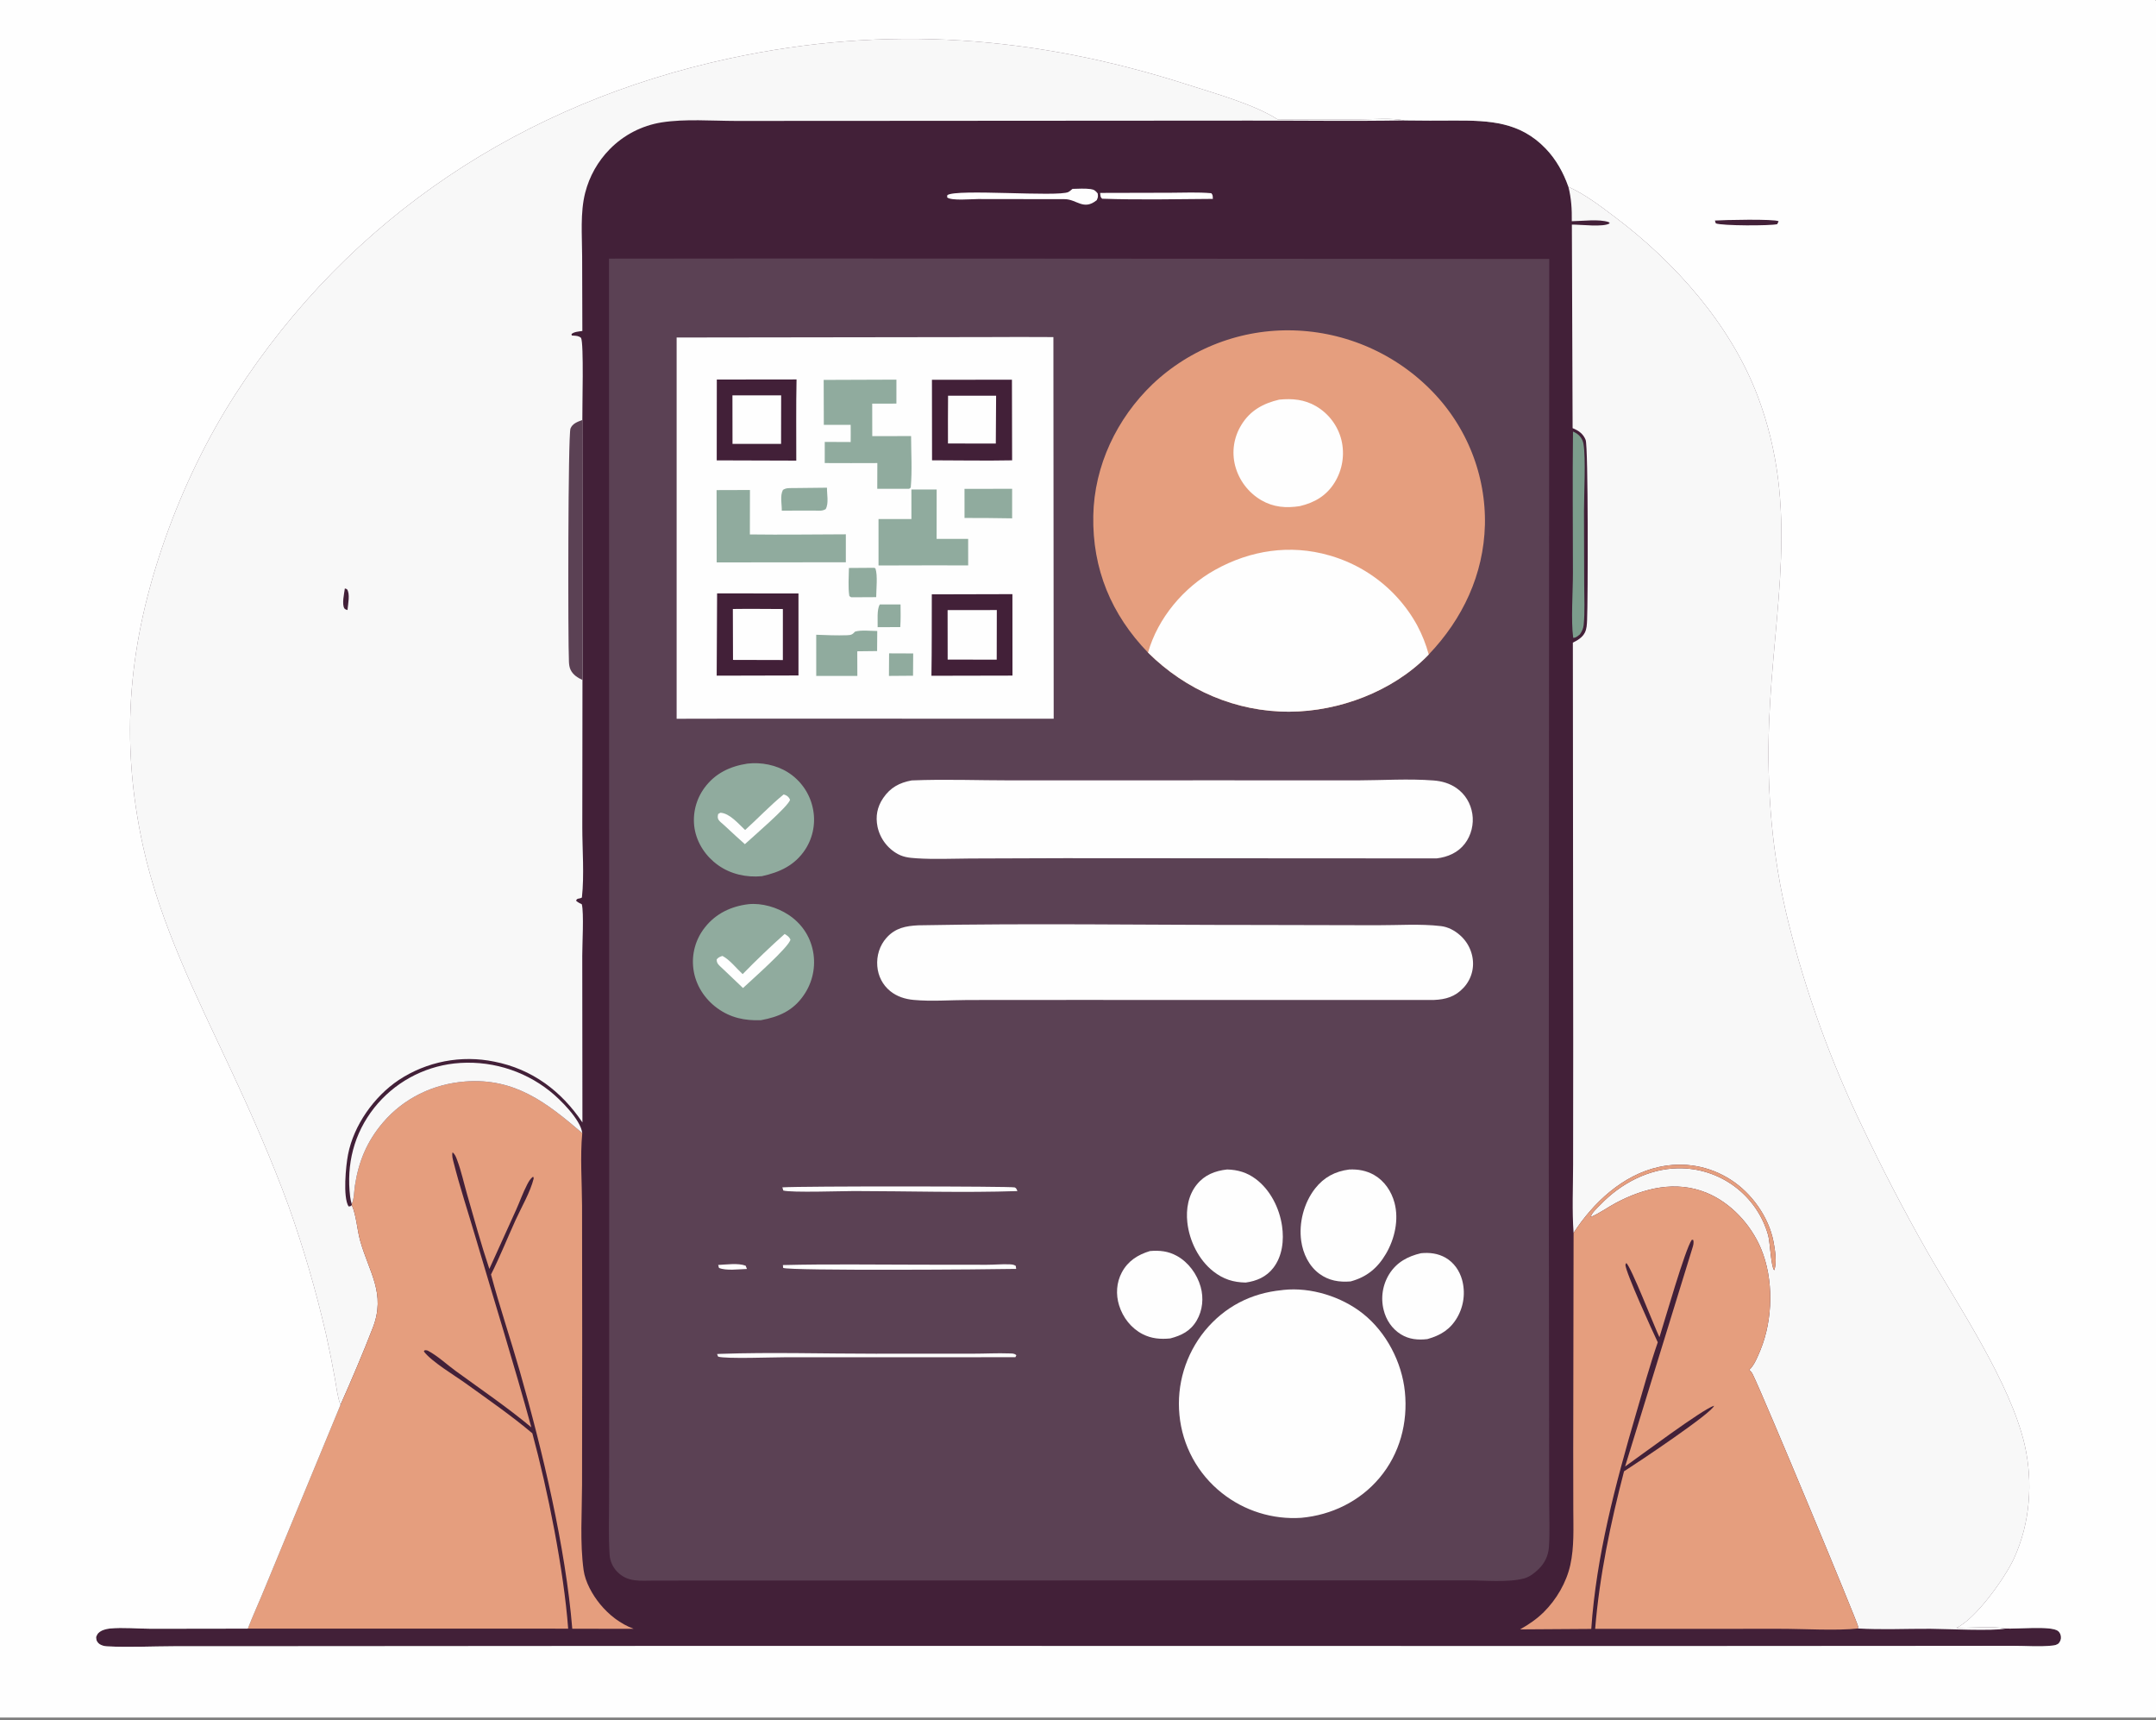 <?xml version="1.0" encoding="utf-8" ?>
<svg xmlns="http://www.w3.org/2000/svg" xmlns:xlink="http://www.w3.org/1999/xlink" width="252" height="201">
	<rect width="100%" height="100%" fill="#808080" stroke="none"/>
	<g>
		<path fill="#422038" transform="matrix(0.197 0 0 0.196 -1.52588e-05 0)" d="M202.003 837.62C200.172 832.836 199.651 827.103 198.721 822.061Q196.38 808.921 193.505 795.888Q189.051 776.372 183.473 757.148Q177.895 737.924 171.213 719.055C161.197 691.491 149.187 664.116 136.817 637.518C116.995 594.898 95.114 551.246 84.963 505.077C70.785 440.6 76.345 382.511 98.212 320.508C108.624 290.986 122.72 261.472 139.645 235.076C207.543 129.187 310.558 61.262 433.156 34.751C526.677 14.528 614.635 21.356 705.261 50.652C721.174 55.796 744.184 62.238 757.936 71.118Q782.317 71.282 806.699 71.15C815.212 71.132 825.194 70.093 833.476 71.795Q848.409 72.006 863.342 71.865C883.99 71.823 901.894 72.652 917.112 88.609C923.278 95.075 927.649 102.974 930.57 111.38C940.737 115.995 949.438 122.784 958.29 129.478C994.079 156.54 1026.97 193.836 1042.93 236.33C1068.01 303.11 1052.33 362.196 1049.66 430.376C1048.09 470.55 1051.38 510.066 1060.92 549.187Q1064.85 565.099 1069.6 580.786Q1074.34 596.474 1079.89 611.897Q1085.44 627.319 1091.77 642.435Q1098.1 657.551 1105.21 672.32Q1122.61 709.233 1142.66 744.777C1161.83 778.649 1192.58 823.851 1201.29 861.417Q1202.23 865.595 1202.85 869.832Q1203.47 874.07 1203.76 878.342Q1204.06 882.614 1204.02 886.896Q1203.99 891.179 1203.63 895.446Q1203.28 899.813 1202.55 904.134Q1201.83 908.455 1200.74 912.698Q1199.64 916.94 1198.19 921.074Q1196.74 925.208 1194.94 929.202C1189.66 940.68 1172.22 965.373 1160.73 970.613C1167.93 970.595 1183.39 969.348 1189.87 970.965C1196.23 971.321 1216.76 969.219 1220.99 972.344C1221.98 973.077 1222.63 974.394 1222.77 975.609C1222.99 977.383 1222.46 978.451 1221.44 979.843C1220.19 980.722 1219.3 980.947 1217.77 981.114C1210.21 981.941 1201.96 981.252 1194.32 981.258L1145.09 981.304L984.505 981.401L422.225 981.311L181.467 981.479L103.183 981.511C90.056 981.539 76.549 982.254 63.456 981.566C61.706 981.474 59.705 980.964 58.412 979.693C57.233 978.533 57.14 977.618 57.01 976.042C57.383 975.138 57.706 974.268 58.421 973.571C60.137 971.898 62.897 971.174 65.213 970.94C72.984 970.153 81.868 971.083 89.764 971.087L147.03 971.003C150.237 962.658 154.024 954.514 157.356 946.213L202.003 837.62Z"/>
		<path fill="#F8F8F8" transform="matrix(0.197 0 0 0.196 -1.52588e-05 0)" d="M202.003 837.62C200.172 832.836 199.651 827.103 198.721 822.061Q196.38 808.921 193.505 795.888Q189.051 776.372 183.473 757.148Q177.895 737.924 171.213 719.055C161.197 691.491 149.187 664.116 136.817 637.518C116.995 594.898 95.114 551.246 84.963 505.077C70.785 440.6 76.345 382.511 98.212 320.508C108.624 290.986 122.72 261.472 139.645 235.076C207.543 129.187 310.558 61.262 433.156 34.751C526.677 14.528 614.635 21.356 705.261 50.652C721.174 55.796 744.184 62.238 757.936 71.118Q782.317 71.282 806.699 71.15C815.212 71.132 825.194 70.093 833.476 71.795C802.616 72.319 771.698 71.846 740.831 71.911L514.438 72.061L436.72 72.1C422.378 72.084 406.561 70.766 392.449 72.989Q391.366 73.165 390.291 73.384Q389.215 73.603 388.15 73.864Q387.084 74.125 386.029 74.428Q384.975 74.732 383.933 75.077Q382.892 75.422 381.864 75.808Q380.837 76.195 379.826 76.622Q378.816 77.049 377.822 77.515Q376.829 77.982 375.855 78.488Q374.882 78.993 373.929 79.538Q372.976 80.082 372.045 80.663Q371.115 81.245 370.208 81.863Q369.301 82.481 368.42 83.135Q367.538 83.789 366.684 84.477Q365.829 85.165 365.002 85.887Q364.175 86.609 363.378 87.363Q362.581 88.117 361.814 88.902Q360.491 90.251 359.26 91.684Q358.03 93.117 356.896 94.628Q355.763 96.14 354.731 97.723Q353.7 99.305 352.775 100.953Q351.851 102.6 351.037 104.305Q350.223 106.01 349.523 107.765Q348.824 109.52 348.242 111.318Q347.659 113.115 347.197 114.947C344.178 126.87 345.368 140.504 345.392 152.761L345.521 197.336C343.503 197.672 340.63 197.759 339.089 199.167L339.241 200.026L340.058 200.085C341.867 200.221 343.317 200.184 344.736 201.456C346.489 204.539 345.407 243.119 345.514 250.397L345.593 405.411L345.489 493.04C345.484 506.719 346.721 521.569 345.26 535.097C343.706 536.141 342.416 535.227 341.796 537.001C342.836 538.009 343.919 538.522 345.203 539.138C346.512 544.346 345.451 563.05 345.465 569.833L345.563 669.217C332.999 650.423 315.705 637.389 293.223 632.948Q291.409 632.574 289.579 632.289Q287.75 632.005 285.908 631.811Q284.066 631.618 282.217 631.515Q280.368 631.413 278.516 631.401Q276.664 631.39 274.814 631.471Q272.964 631.551 271.12 631.722Q269.276 631.894 267.443 632.156Q265.61 632.418 263.792 632.77Q261.974 633.123 260.175 633.565Q258.377 634.006 256.602 634.536Q254.828 635.066 253.082 635.683Q251.335 636.3 249.622 637.002Q247.908 637.704 246.231 638.49Q244.554 639.276 242.918 640.144Q241.282 641.011 239.691 641.959Q238.1 642.906 236.557 643.931C221.931 653.776 209.838 670.927 206.489 688.372C205.19 695.144 203.384 713.692 206.788 719.269C207.907 719.24 207.904 719.268 208.74 718.531C211.49 724.796 211.837 733.158 213.744 739.892C219.099 758.802 229.047 771.231 221.204 791.6C215.249 807.066 208.695 822.457 202.003 837.62Z"/>
		<path fill="#5B4154" transform="matrix(0.197 0 0 0.196 -1.52588e-05 0)" d="M345.593 405.411C342.72 404.09 339.998 402.338 338.569 399.402C337.832 397.888 337.641 396.246 337.561 394.587C336.943 381.866 336.986 259.258 338.485 255.476C339.681 252.46 342.74 251.448 345.514 250.397L345.593 405.411Z"/>
		<path fill="#422038" transform="matrix(0.197 0 0 0.196 -1.52588e-05 0)" d="M204.608 350.831L205.83 351.253C207.869 353.904 206.468 360.402 206.161 363.731C205.51 363.468 204.712 363.342 204.319 362.714C202.736 360.18 204.228 353.795 204.608 350.831Z"/>
		<path fill="#F8F8F8" transform="matrix(0.197 0 0 0.196 -1.52588e-05 0)" d="M930.57 111.38C940.737 115.995 949.438 122.784 958.29 129.478C994.079 156.54 1026.97 193.836 1042.93 236.33C1068.01 303.11 1052.33 362.196 1049.66 430.376C1048.09 470.55 1051.38 510.066 1060.92 549.187Q1064.85 565.099 1069.6 580.786Q1074.34 596.474 1079.89 611.897Q1085.44 627.319 1091.77 642.435Q1098.1 657.551 1105.21 672.32Q1122.61 709.233 1142.66 744.777C1161.83 778.649 1192.58 823.851 1201.29 861.417Q1202.23 865.595 1202.85 869.832Q1203.47 874.07 1203.76 878.342Q1204.06 882.614 1204.02 886.896Q1203.99 891.179 1203.63 895.446Q1203.28 899.813 1202.55 904.134Q1201.83 908.455 1200.74 912.698Q1199.64 916.94 1198.19 921.074Q1196.74 925.208 1194.94 929.202C1189.66 940.68 1172.22 965.373 1160.73 970.613C1167.93 970.595 1183.39 969.348 1189.87 970.965C1183.17 972.587 1154.12 971.169 1145.36 971.115C1131.08 971.028 1116.53 971.776 1102.29 970.919C1102.34 970.594 1102.44 970.048 1102.42 969.688C1102.31 967.703 1046.53 832.831 1039.91 819.375C1039.36 818.26 1038.74 817.558 1037.86 816.698C1040.74 814.251 1043.1 808.316 1044.5 804.865C1051.98 786.546 1052.45 762.657 1044.78 744.344C1038.77 730.024 1026.83 716.97 1012.32 711.077C994.239 703.737 975.492 708.291 958.929 717.097C953.927 719.757 949.018 723.409 943.835 725.592C944.133 723.222 947.907 719.957 949.65 718.134C961.56 705.679 978.03 696.837 995.439 696.538Q996.565 696.515 997.691 696.539Q998.816 696.563 999.94 696.633Q1001.06 696.703 1002.18 696.82Q1003.3 696.937 1004.42 697.099Q1005.53 697.262 1006.64 697.471Q1007.75 697.679 1008.84 697.934Q1009.94 698.188 1011.03 698.487Q1012.11 698.786 1013.18 699.13Q1014.26 699.474 1015.31 699.861Q1016.37 700.249 1017.41 700.68Q1018.45 701.111 1019.47 701.585Q1020.49 702.059 1021.49 702.574Q1022.5 703.09 1023.48 703.646Q1024.45 704.202 1025.41 704.799Q1026.36 705.395 1027.29 706.03Q1028.22 706.666 1029.13 707.339Q1030.03 708.012 1030.9 708.722Q1031.78 709.431 1032.62 710.177Q1033.47 710.922 1034.28 711.702Q1035.09 712.481 1035.87 713.294Q1036.65 714.106 1037.4 714.95Q1038.14 715.794 1038.85 716.668Q1039.56 717.542 1040.24 718.445Q1040.91 719.347 1041.55 720.277Q1042.18 721.206 1042.78 722.162Q1043.38 723.117 1043.93 724.096Q1044.49 725.075 1045.01 726.076Q1045.52 727.077 1046 728.098Q1046.47 729.12 1046.9 730.16Q1047.33 731.2 1047.72 732.257Q1048.11 733.315 1048.46 734.387Q1048.8 735.459 1049.1 736.545C1050.21 740.522 1050.77 755.469 1052.66 757.312C1054.4 752.962 1053.1 744.608 1052.2 740.072C1049.33 725.507 1039.31 711.421 1026.98 703.445C1014.1 695.105 999.111 692.481 984.141 695.799C962.796 700.531 945.187 717.139 933.632 735.098C932.67 721.66 933.324 707.789 933.346 694.311L933.411 621.783L933.2 383.144C935.993 381.774 938.791 380.12 940.273 377.255C941.454 374.971 941.522 372.351 941.637 369.832C942.165 358.31 942.381 266.357 940.786 262.285C939.341 258.596 936.585 256.707 933.058 255.273L932.616 133.912C937.442 133.789 951.733 135.663 955.103 133.084L954.433 132.418C948.648 130.466 938.91 131.821 932.572 131.896C932.672 124.677 932.297 118.415 930.57 111.38Z"/>
		<path fill="#E59E7E" transform="matrix(0.197 0 0 0.196 -1.52588e-05 0)" d="M208.689 717.861C210.117 715.025 210.081 710.17 210.569 706.951C212.756 692.532 217.685 680.525 227.179 669.327C239.526 654.761 257.06 646.263 276.033 644.806C305.631 642.532 324.59 657.648 345.466 675.557C344.151 689.611 345.28 704.667 345.342 718.845L345.433 799.559L345.34 885.376C345.298 901.97 344.016 919.692 346.265 936.132C347.23 943.186 351.506 950.86 355.982 956.345C361.296 962.856 368.042 968.153 375.944 971.113L339.535 971.075C335.583 922.494 321.794 864.596 308.459 817.756C302.951 798.407 296.489 779.325 291.321 759.883C296.615 749.31 301.004 738.25 305.873 727.473C309.46 719.532 314.58 710.921 316.675 702.534L316.333 701.539C314.661 702.659 313.643 704.556 312.734 706.316C310.248 711.128 308.435 716.364 306.214 721.315L290.339 756.548C285.464 741.916 281.356 726.936 277.136 712.098C275.227 705.383 273.678 698.208 271.247 691.681C270.633 690.031 269.956 688.105 268.503 687.043C268.032 688.974 268.598 690.917 269.073 692.807C272.82 707.73 277.704 722.616 282.046 737.398C293.17 775.269 304.84 812.913 315.248 850.994C300.994 839.024 285.297 828.33 270.267 817.312C265.109 813.53 259.497 808.27 253.934 805.341C253.318 805.017 252.732 805.027 252.059 805L251.458 805.713C255.95 811.811 269.973 820.191 276.416 824.864C289.614 834.436 303.437 844.003 315.847 854.556C324.971 888.33 334.491 936.09 337.109 971.023L147.03 971.003C150.237 962.658 154.024 954.514 157.356 946.213L202.003 837.62C208.695 822.457 215.249 807.066 221.204 791.6C229.047 771.231 219.099 758.802 213.744 739.892C211.837 733.158 211.49 724.796 208.74 718.531L208.689 717.861Z"/>
		<path fill="#E59E7E" transform="matrix(0.197 0 0 0.196 -1.52588e-05 0)" d="M933.632 735.098C945.187 717.139 962.796 700.531 984.141 695.799C999.111 692.481 1014.1 695.105 1026.98 703.445C1039.31 711.421 1049.33 725.507 1052.2 740.072C1053.1 744.608 1054.4 752.962 1052.66 757.312C1050.77 755.469 1050.21 740.522 1049.1 736.545Q1048.8 735.459 1048.46 734.387Q1048.11 733.315 1047.72 732.257Q1047.33 731.2 1046.9 730.16Q1046.47 729.12 1046 728.098Q1045.52 727.077 1045.01 726.076Q1044.49 725.075 1043.93 724.096Q1043.38 723.117 1042.78 722.162Q1042.18 721.206 1041.55 720.277Q1040.91 719.347 1040.24 718.445Q1039.56 717.542 1038.85 716.668Q1038.14 715.794 1037.4 714.95Q1036.65 714.106 1035.87 713.294Q1035.09 712.481 1034.28 711.702Q1033.47 710.922 1032.62 710.177Q1031.78 709.431 1030.9 708.722Q1030.03 708.012 1029.13 707.339Q1028.22 706.666 1027.29 706.03Q1026.36 705.395 1025.41 704.799Q1024.45 704.202 1023.48 703.646Q1022.5 703.09 1021.49 702.574Q1020.49 702.059 1019.47 701.585Q1018.45 701.111 1017.41 700.68Q1016.37 700.249 1015.31 699.862Q1014.26 699.474 1013.18 699.13Q1012.11 698.786 1011.03 698.487Q1009.94 698.188 1008.84 697.934Q1007.75 697.679 1006.64 697.471Q1005.53 697.262 1004.42 697.099Q1003.3 696.937 1002.18 696.82Q1001.06 696.703 999.94 696.633Q998.816 696.563 997.691 696.539Q996.565 696.515 995.439 696.538C978.03 696.837 961.56 705.679 949.65 718.134C947.907 719.957 944.133 723.222 943.835 725.592C949.018 723.409 953.927 719.757 958.929 717.097C975.492 708.291 994.239 703.737 1012.32 711.077C1026.83 716.97 1038.77 730.024 1044.78 744.344C1052.45 762.657 1051.98 786.546 1044.5 804.865C1043.1 808.316 1040.74 814.251 1037.86 816.698C1038.74 817.558 1039.36 818.26 1039.91 819.375C1046.53 832.831 1102.31 967.703 1102.42 969.688C1102.44 970.048 1102.34 970.594 1102.29 970.919C1090.37 972.362 1068.92 971.086 1056.17 971.121L946.426 971.149C949.026 939.352 955.573 908.042 963.565 877.202L964.55 876.577C971.705 872.005 1016.06 842.264 1016.97 838.116C1010.28 840.063 972.358 868.582 964.188 874.358L1004.14 744.076C1004.64 742.45 1005.12 740.895 1004.58 739.216L1003.77 739.188C999.874 744.521 987.542 787.976 984.575 797.29C981.481 790.809 967.603 754.876 964.873 753.03L964.376 754.081C964.504 758.517 980.372 793.587 983.58 800.288C978.765 814.337 974.792 828.802 970.634 843.065C958.534 884.574 947.055 927.891 944.124 971.179L901.888 971.459C907.012 968.557 911.742 965.336 915.928 961.174C923.446 953.7 929.375 943.524 931.667 933.136C934.074 922.232 933.482 911.007 933.464 899.917L933.415 864.378L933.632 735.098Z"/>
		<path fill="#F8F8F8" transform="matrix(0.197 0 0 0.196 -1.52588e-05 0)" d="M208.689 717.861C208.265 716.446 207.939 715.027 207.761 713.56C205.412 694.254 209.953 675.887 222.015 660.514Q223.095 659.144 224.241 657.829Q225.387 656.515 226.596 655.258Q227.805 654.001 229.075 652.806Q230.345 651.611 231.673 650.479Q233 649.348 234.381 648.284Q235.763 647.219 237.195 646.224Q238.627 645.229 240.107 644.306Q241.587 643.383 243.11 642.534Q244.633 641.685 246.197 640.912Q247.76 640.139 249.36 639.445Q250.959 638.75 252.591 638.135Q254.223 637.52 255.883 636.986Q257.543 636.453 259.228 636.001Q260.912 635.55 262.617 635.183Q264.322 634.815 266.043 634.533Q267.763 634.25 269.496 634.052Q271.377 633.845 273.265 633.731Q275.154 633.617 277.046 633.595Q278.938 633.573 280.829 633.644Q282.72 633.715 284.605 633.878Q286.49 634.041 288.365 634.297Q290.239 634.552 292.099 634.899Q293.96 635.246 295.8 635.683Q297.641 636.121 299.458 636.648Q301.276 637.175 303.065 637.79Q304.854 638.406 306.611 639.108Q308.368 639.81 310.089 640.598Q311.809 641.385 313.489 642.256Q315.169 643.127 316.805 644.079Q318.44 645.031 320.027 646.061Q321.614 647.092 323.148 648.2Q324.683 649.307 326.161 650.488C332.25 655.315 344.549 667.569 345.466 675.557C324.59 657.648 305.631 642.532 276.033 644.806C257.06 646.263 239.526 654.761 227.179 669.327C217.685 680.525 212.756 692.532 210.569 706.951C210.081 710.17 210.117 715.025 208.689 717.861Z"/>
		<path fill="#5B4154" transform="matrix(0.197 0 0 0.196 -1.52588e-05 0)" d="M468.984 154.099L919.194 154.4L918.909 692.215L919.108 848.266L919.155 896.317C919.162 904.987 919.613 913.967 918.976 922.605C918.613 927.516 916.559 931.809 913.087 935.305C910.713 937.695 907.548 940.21 904.246 941.09C894.642 943.651 880.44 942.219 870.224 942.225L814.745 942.235L388.345 942.364C379.973 942.358 372.372 943.592 366.052 936.937Q365.568 936.427 365.131 935.877Q364.694 935.327 364.307 934.741Q363.919 934.155 363.585 933.537Q363.25 932.919 362.971 932.274Q362.692 931.629 362.471 930.962Q362.249 930.295 362.087 929.612Q361.924 928.928 361.823 928.233Q361.721 927.537 361.68 926.836C360.972 915.828 361.388 904.584 361.394 893.553L361.443 836.047L361.436 663.992L361.341 154.204L468.984 154.099Z"/>
		<path fill="#FEFEFE" transform="matrix(0.197 0 0 0.196 -1.52588e-05 0)" d="M584.484 200.979Q604.741 200.852 624.998 200.977L625.17 428.518L443.281 428.452L401.458 428.531L401.462 201.231L584.484 200.979Z"/>
		<path fill="#422038" transform="matrix(0.197 0 0 0.196 -1.52588e-05 0)" d="M425.461 353.802L473.747 353.823L473.751 402.724L425.223 402.841L425.461 353.802Z"/>
		<path fill="#FEFEFE" transform="matrix(0.197 0 0 0.196 -1.52588e-05 0)" d="M434.812 363.083C444.699 362.931 454.607 363.084 464.496 363.106L464.484 393.519L434.904 393.445L434.812 363.083Z"/>
		<path fill="#422038" transform="matrix(0.197 0 0 0.196 -1.52588e-05 0)" d="M552.852 354.358L600.684 354.237L600.719 402.8L552.636 402.9C552.899 386.728 552.791 370.533 552.852 354.358Z"/>
		<path fill="#FEFEFE" transform="matrix(0.197 0 0 0.196 -1.52588e-05 0)" d="M562.224 363.755L591.426 363.715L591.367 393.285L562.262 393.262L562.224 363.755Z"/>
		<path fill="#422038" transform="matrix(0.197 0 0 0.196 -1.52588e-05 0)" d="M552.938 226.412L600.4 226.4L600.506 274.458C584.697 274.778 568.814 274.448 552.997 274.44L552.938 226.412Z"/>
		<path fill="#FEFEFE" transform="matrix(0.197 0 0 0.196 -1.52588e-05 0)" d="M562.498 235.919L591.011 235.905L590.833 264.445L562.446 264.419Q562.391 250.169 562.498 235.919Z"/>
		<path fill="#422038" transform="matrix(0.197 0 0 0.196 -1.52588e-05 0)" d="M425.297 226.289L472.605 226.232C472.267 242.346 472.48 258.507 472.446 274.626L425.246 274.478L425.297 226.289Z"/>
		<path fill="#FEFEFE" transform="matrix(0.197 0 0 0.196 -1.52588e-05 0)" d="M434.566 235.717L463.467 235.719L463.421 264.665L434.609 264.657L434.566 235.717Z"/>
		<path fill="#90AB9E" transform="matrix(0.197 0 0 0.196 -1.52588e-05 0)" d="M488.704 226.5L531.863 226.339L531.85 240.63L517.495 240.664L517.528 260.028L540.557 259.993C540.584 270.093 541.268 280.661 540.355 290.703L539.411 291.425L520.491 291.441L520.538 276.084Q504.932 276.166 489.327 276.08L489.336 263.473L504.714 263.539C504.786 260.13 504.715 256.706 504.713 253.296L488.782 253.29L488.704 226.5Z"/>
		<path fill="#90AB9E" transform="matrix(0.197 0 0 0.196 -1.52588e-05 0)" d="M425.16 292.205L444.962 292.143L444.915 318.638C463.882 318.898 482.883 318.613 501.854 318.56L501.85 335.234L425.223 335.32L425.16 292.205Z"/>
		<path fill="#90AB9E" transform="matrix(0.197 0 0 0.196 -1.52588e-05 0)" d="M540.745 291.848L555.737 291.839L555.706 321.288L574.428 321.294L574.439 337.114L554.767 337.061L521.249 337.144L521.242 309.46L540.757 309.468L540.745 291.848Z"/>
		<path fill="#90AB9E" transform="matrix(0.197 0 0 0.196 -1.52588e-05 0)" d="M507.326 376.571C510.998 375.479 516.581 376.204 520.481 376.204L520.398 388.174L508.634 388.308L508.677 402.987L499.531 402.984L484.286 402.996L484.273 378.446C490.331 378.659 496.432 378.955 502.493 378.733C505.06 378.639 505.651 378.38 507.326 376.571Z"/>
		<path fill="#90AB9E" transform="matrix(0.197 0 0 0.196 -1.52588e-05 0)" d="M572.253 291.479L600.516 291.423L600.517 309.044Q586.393 308.798 572.266 308.812L572.253 291.479Z"/>
		<path fill="#90AB9E" transform="matrix(0.197 0 0 0.196 -1.52588e-05 0)" d="M470.552 290.995L490.671 290.768C490.562 294.751 491.842 300.019 489.901 303.542C487.77 304.789 486.177 304.459 483.788 304.433L463.847 304.443C463.899 300.522 462.707 295.615 464.524 292.089C466.608 290.781 468.173 291.049 470.552 290.995Z"/>
		<path fill="#90AB9E" transform="matrix(0.197 0 0 0.196 -1.52588e-05 0)" d="M518.66 338.523L519.399 338.857C520.854 343.165 519.867 351.321 519.862 356.031L505.113 356.109C504.651 356.011 504.29 355.613 503.924 355.324C503.083 349.999 503.638 344.033 503.678 338.63L518.66 338.523Z"/>
		<path fill="#90AB9E" transform="matrix(0.197 0 0 0.196 -1.52588e-05 0)" d="M527.513 389.531L541.816 389.589L541.72 402.878L527.426 402.988L527.513 389.531Z"/>
		<path fill="#90AB9E" transform="matrix(0.197 0 0 0.196 -1.52588e-05 0)" d="M522.023 360.393L534.304 360.383C534.355 364.886 534.446 369.377 534.151 373.874L520.723 373.938C520.847 370.334 520.124 363.183 522.023 360.393Z"/>
		<path fill="#E59E7E" transform="matrix(0.197 0 0 0.196 -1.52588e-05 0)" d="M681.138 389.091C659.353 366.408 648.072 339.275 648.665 307.492C649.22 277.715 662.605 249.47 683.917 228.969Q684.957 227.98 686.021 227.016Q687.085 226.053 688.172 225.116Q689.26 224.18 690.37 223.27Q691.48 222.36 692.613 221.478Q693.745 220.596 694.899 219.743Q696.053 218.889 697.227 218.064Q698.402 217.239 699.596 216.443Q700.791 215.647 702.004 214.881Q703.218 214.115 704.45 213.379Q705.683 212.644 706.933 211.938Q708.183 211.233 709.45 210.559Q710.717 209.885 712 209.242Q713.284 208.6 714.582 207.989Q715.881 207.378 717.195 206.8Q718.508 206.221 719.835 205.675Q721.163 205.129 722.503 204.616Q723.843 204.103 725.196 203.623Q726.549 203.144 727.913 202.697Q729.277 202.251 730.651 201.839Q732.026 201.426 733.411 201.048Q734.795 200.67 736.188 200.326Q737.582 199.981 738.983 199.672Q740.385 199.362 741.793 199.087Q743.202 198.812 744.617 198.572Q746.032 198.332 747.452 198.127Q748.872 197.922 750.298 197.752Q751.723 197.582 753.151 197.448Q754.58 197.313 756.012 197.214Q757.444 197.114 758.878 197.05Q760.311 196.986 761.746 196.958Q763.181 196.929 764.616 196.936Q766.051 196.943 767.486 196.985Q768.93 197.027 770.372 197.103Q771.815 197.18 773.255 197.292Q774.695 197.403 776.132 197.55Q777.569 197.696 779.002 197.878Q780.435 198.059 781.863 198.275Q783.291 198.491 784.713 198.742Q786.136 198.992 787.552 199.277Q788.968 199.562 790.377 199.882Q791.785 200.201 793.186 200.554Q794.586 200.908 795.978 201.295Q797.369 201.682 798.751 202.103Q800.133 202.524 801.504 202.978Q802.875 203.432 804.235 203.92Q805.595 204.407 806.942 204.927Q808.29 205.448 809.624 206Q810.959 206.553 812.279 207.138Q813.6 207.723 814.906 208.34Q816.212 208.957 817.503 209.605Q818.794 210.253 820.069 210.933Q821.343 211.612 822.601 212.322Q823.859 213.033 825.099 213.773Q826.34 214.514 827.562 215.284Q828.784 216.054 829.986 216.854Q831.189 217.654 832.373 218.483Q833.556 219.311 834.718 220.168Q835.881 221.025 837.023 221.911Q838.164 222.796 839.284 223.708Q840.404 224.621 841.501 225.56Q842.599 226.5 843.673 227.465Q844.747 228.431 845.798 229.423Q846.848 230.414 847.875 231.431Q848.901 232.448 849.902 233.489Q850.852 234.473 851.777 235.48Q852.702 236.487 853.602 237.517Q854.502 238.546 855.377 239.598Q856.251 240.649 857.099 241.722Q857.948 242.795 858.769 243.888Q859.591 244.981 860.385 246.094Q861.18 247.208 861.947 248.34Q862.714 249.472 863.452 250.623Q864.191 251.774 864.901 252.943Q865.611 254.112 866.293 255.298Q866.974 256.484 867.626 257.686Q868.277 258.888 868.899 260.107Q869.521 261.325 870.113 262.558Q870.705 263.791 871.266 265.038Q871.827 266.285 872.358 267.546Q872.888 268.806 873.387 270.08Q873.886 271.353 874.354 272.638Q874.822 273.923 875.258 275.22Q875.693 276.516 876.097 277.823Q876.501 279.13 876.873 280.446Q877.244 281.762 877.583 283.087Q877.922 284.412 878.229 285.745Q878.535 287.078 878.808 288.418Q879.082 289.758 879.322 291.105Q879.562 292.451 879.769 293.803Q879.976 295.155 880.15 296.512Q880.324 297.868 880.464 299.229Q880.604 300.589 880.711 301.953Q880.818 303.316 880.891 304.682Q880.964 306.048 881.004 307.415Q881.043 308.782 881.049 310.15Q881.055 311.518 881.027 312.885C880.276 342.518 867.871 368.979 847.689 390.23Q847.319 390.629 846.938 391.018C826.167 412.23 794.558 424.184 765.142 424.318C733.287 424.464 703.565 411.474 681.138 389.091Z"/>
		<path fill="#FEFEFE" transform="matrix(0.197 0 0 0.196 -1.52588e-05 0)" d="M681.138 389.091C686.991 368.432 702.292 350.178 720.929 339.755C741.817 328.073 765.405 324.396 788.601 331.105Q789.634 331.398 790.658 331.717Q791.683 332.036 792.7 332.381Q793.716 332.725 794.724 333.095Q795.732 333.464 796.73 333.859Q797.728 334.253 798.716 334.672Q799.705 335.091 800.682 335.535Q801.659 335.978 802.625 336.446Q803.592 336.914 804.546 337.405Q805.5 337.897 806.442 338.412Q807.383 338.927 808.312 339.465Q809.24 340.004 810.155 340.565Q811.07 341.126 811.971 341.71Q812.872 342.294 813.758 342.9Q814.644 343.506 815.514 344.134Q816.385 344.762 817.24 345.411Q818.094 346.06 818.933 346.73Q819.771 347.401 820.592 348.092Q821.414 348.783 822.218 349.494Q823.022 350.205 823.808 350.936Q824.594 351.667 825.362 352.417Q826.13 353.167 826.879 353.936Q827.627 354.705 828.357 355.493Q829.086 356.28 829.796 357.086Q830.506 357.891 831.195 358.714Q831.885 359.536 832.554 360.376Q833.223 361.216 833.871 362.072Q834.518 362.928 835.145 363.799Q835.771 364.671 836.375 365.558Q836.98 366.445 837.562 367.347Q838.145 368.249 838.704 369.165Q839.264 370.081 839.801 371.011Q840.338 371.94 840.851 372.883Q843.048 377.011 844.763 381.362Q846.478 385.713 847.689 390.23Q847.319 390.629 846.938 391.018C826.167 412.23 794.558 424.184 765.142 424.318C733.287 424.464 703.565 411.474 681.138 389.091Z"/>
		<path fill="#FEFEFE" transform="matrix(0.197 0 0 0.196 -1.52588e-05 0)" d="M758.969 238.266C766.801 237.489 773.956 238.149 780.876 242.201Q781.57 242.61 782.242 243.053Q782.914 243.496 783.564 243.972Q784.214 244.448 784.839 244.955Q785.464 245.463 786.063 246Q786.662 246.538 787.234 247.105Q787.806 247.672 788.349 248.267Q788.892 248.861 789.405 249.482Q789.918 250.103 790.399 250.748Q790.881 251.394 791.33 252.062Q791.779 252.731 792.194 253.421Q792.609 254.111 792.989 254.821Q793.37 255.531 793.714 256.258Q794.059 256.986 794.367 257.73Q794.676 258.474 794.947 259.232Q795.218 259.991 795.451 260.762Q795.683 261.533 795.878 262.314Q796.071 263.116 796.224 263.927Q796.377 264.737 796.49 265.554Q796.603 266.371 796.675 267.193Q796.748 268.014 796.78 268.839Q796.812 269.663 796.804 270.488Q796.796 271.312 796.747 272.136Q796.698 272.959 796.608 273.779Q796.519 274.599 796.39 275.414Q796.26 276.229 796.091 277.036Q795.921 277.843 795.713 278.641Q795.504 279.439 795.256 280.226Q795.008 281.012 794.722 281.786Q794.436 282.56 794.112 283.318Q793.788 284.077 793.427 284.818Q793.066 285.56 792.67 286.283Q792.273 287.006 791.841 287.709C787.018 295.554 779.952 299.683 771.167 301.766C763.049 303.029 755.613 302.46 748.375 298.251Q747.661 297.832 746.969 297.378Q746.276 296.924 745.607 296.436Q744.938 295.949 744.293 295.429Q743.648 294.91 743.03 294.359Q742.412 293.808 741.821 293.228Q741.231 292.647 740.669 292.038Q740.108 291.43 739.578 290.794Q739.047 290.158 738.548 289.497Q738.049 288.836 737.583 288.152Q737.118 287.467 736.686 286.76Q736.254 286.054 735.858 285.327Q735.462 284.6 735.101 283.854Q734.741 283.108 734.418 282.346Q734.095 281.583 733.81 280.806Q733.524 280.029 733.278 279.238Q733.031 278.448 732.823 277.646Q732.626 276.88 732.469 276.105Q732.311 275.33 732.193 274.549Q732.074 273.767 731.995 272.98Q731.916 272.193 731.877 271.404Q731.837 270.614 731.838 269.823Q731.838 269.032 731.878 268.243Q731.919 267.453 731.998 266.666Q732.078 265.879 732.198 265.098Q732.317 264.316 732.476 263.541Q732.635 262.767 732.832 262.001Q733.029 261.235 733.265 260.481Q733.501 259.726 733.774 258.984Q734.047 258.242 734.358 257.515Q734.668 256.787 735.015 256.077Q735.361 255.366 735.743 254.674Q736.125 253.981 736.541 253.309C741.736 244.754 749.461 240.504 758.969 238.266Z"/>
		<path fill="#FEFEFE" transform="matrix(0.197 0 0 0.196 -1.52588e-05 0)" d="M540.913 465.295C560.609 464.477 580.659 465.276 600.39 465.274L721.289 465.235L805.338 465.267C820.216 465.224 835.819 464.169 850.622 465.328C855.503 465.71 860.148 467.05 864.186 469.886C869.353 473.515 872.58 478.98 873.557 485.193C874.525 491.352 872.923 497.987 869.149 502.969C865.047 508.384 858.958 510.988 852.395 511.79L631.702 511.661L575.575 511.851C565.09 511.912 554.375 512.412 543.923 511.741C539.09 511.43 535.379 511.037 531.229 508.32Q530.728 507.994 530.243 507.645Q529.758 507.295 529.291 506.922Q528.824 506.549 528.376 506.153Q527.928 505.758 527.499 505.341Q527.071 504.924 526.663 504.486Q526.256 504.049 525.87 503.592Q525.485 503.135 525.122 502.66Q524.759 502.185 524.42 501.692Q524.081 501.2 523.766 500.692Q523.452 500.183 523.163 499.66Q522.873 499.137 522.61 498.6Q522.346 498.064 522.11 497.515Q521.873 496.966 521.663 496.406Q521.453 495.846 521.271 495.276Q521.089 494.707 520.935 494.129Q520.781 493.552 520.656 492.967C519.381 486.727 520.423 481.096 524.025 475.783C528.25 469.55 533.626 466.645 540.913 465.295Z"/>
		<path fill="#FEFEFE" transform="matrix(0.197 0 0 0.196 -1.52588e-05 0)" d="M544.866 551.68C611.931 550.401 679.206 551.503 746.289 551.474L816.876 551.635C829.38 551.668 842.543 550.689 854.916 552.147C859.103 552.64 863.077 554.753 866.199 557.545Q866.627 557.92 867.035 558.316Q867.443 558.712 867.832 559.128Q868.22 559.543 868.587 559.978Q868.954 560.413 869.299 560.865Q869.645 561.317 869.967 561.786Q870.289 562.255 870.587 562.739Q870.886 563.224 871.16 563.722Q871.434 564.221 871.683 564.732Q871.931 565.244 872.154 565.767Q872.378 566.291 872.574 566.824Q872.771 567.358 872.941 567.901Q873.111 568.444 873.254 568.995Q873.397 569.546 873.512 570.103Q873.627 570.66 873.715 571.222Q873.802 571.784 873.861 572.35Q873.921 572.916 873.952 573.484Q873.979 574.013 873.979 574.544Q873.979 575.074 873.953 575.603Q873.927 576.133 873.874 576.66Q873.821 577.188 873.742 577.712Q873.662 578.236 873.557 578.755Q873.451 579.275 873.32 579.789Q873.188 580.302 873.031 580.808Q872.874 581.315 872.691 581.812Q872.509 582.31 872.302 582.798Q872.095 583.286 871.863 583.763Q871.632 584.24 871.377 584.705Q871.122 585.169 870.844 585.621Q870.566 586.072 870.265 586.509Q869.965 586.945 869.643 587.366Q869.321 587.787 868.978 588.192Q868.636 588.596 868.273 588.983C863.349 594.276 857.788 595.887 850.744 596.191L634.779 596.176L574.248 596.216C563.722 596.261 552.488 597.15 542.027 596.158C536.975 595.679 532.169 594.156 528.191 590.917C523.645 587.217 520.98 581.887 520.511 576.056C520.014 569.875 521.856 563.739 526.01 559.084C531.197 553.273 537.385 552.044 544.866 551.68Z"/>
		<path fill="#FEFEFE" transform="matrix(0.197 0 0 0.196 -1.52588e-05 0)" d="M760.555 769.193C760.87 769.15 761.183 769.098 761.498 769.064C777.763 767.307 796.012 773.09 808.71 783.253C822.565 794.343 831.762 812.181 833.54 829.766C835.41 848.25 830.525 866.718 818.524 881.085C806.822 895.094 790.081 903.298 772.029 904.943Q770.454 905.046 768.877 905.077Q767.299 905.107 765.721 905.065Q764.144 905.022 762.57 904.907Q760.996 904.792 759.43 904.604Q757.863 904.415 756.306 904.155Q754.75 903.895 753.207 903.563Q751.665 903.231 750.139 902.827Q748.613 902.424 747.108 901.951Q745.602 901.478 744.12 900.935Q742.638 900.393 741.183 899.783Q739.728 899.172 738.302 898.495Q736.877 897.818 735.484 897.076Q734.091 896.334 732.735 895.528Q731.378 894.722 730.06 893.854Q728.742 892.986 727.465 892.059Q726.188 891.131 724.956 890.145Q723.627 889.087 722.352 887.963Q721.078 886.839 719.861 885.652Q718.645 884.465 717.49 883.219Q716.334 881.973 715.243 880.67Q714.152 879.367 713.128 878.011Q712.104 876.655 711.149 875.249Q710.195 873.843 709.312 872.391Q708.429 870.938 707.621 869.444Q706.812 867.949 706.08 866.415Q705.347 864.882 704.693 863.313Q704.039 861.745 703.464 860.146Q702.89 858.546 702.396 856.92Q701.903 855.294 701.491 853.645Q701.08 851.995 700.753 850.328Q700.425 848.66 700.182 846.978Q699.938 845.296 699.78 843.604Q699.617 841.934 699.536 840.258Q699.454 838.581 699.454 836.903Q699.454 835.225 699.536 833.549Q699.617 831.872 699.78 830.202Q699.943 828.532 700.186 826.871Q700.43 825.211 700.754 823.564Q701.077 821.918 701.481 820.289Q701.884 818.66 702.366 817.052Q702.848 815.445 703.408 813.863Q703.967 812.281 704.603 810.728Q705.238 809.174 705.949 807.654Q706.659 806.134 707.442 804.649Q708.225 803.165 709.079 801.721Q709.934 800.277 710.857 798.875Q711.781 797.474 712.771 796.12Q713.761 794.765 714.816 793.46C726.596 779.118 742.182 770.983 760.555 769.193Z"/>
		<path fill="#90AB9E" transform="matrix(0.197 0 0 0.196 -1.52588e-05 0)" d="M444.004 539.097C452.057 538.247 461.045 540.962 467.744 545.369C475.436 550.431 480.584 557.976 482.357 567.023Q482.523 567.872 482.647 568.729Q482.77 569.585 482.851 570.446Q482.932 571.308 482.969 572.172Q483.007 573.036 483.001 573.902Q482.995 574.767 482.947 575.631Q482.898 576.495 482.806 577.355Q482.714 578.215 482.579 579.07Q482.444 579.924 482.267 580.771Q482.09 581.618 481.87 582.455Q481.651 583.292 481.39 584.117Q481.129 584.942 480.827 585.753Q480.525 586.563 480.184 587.358Q479.842 588.153 479.461 588.93Q479.079 589.706 478.66 590.463Q478.24 591.22 477.784 591.954Q477.327 592.689 476.834 593.4C470.551 602.617 462.133 606.262 451.498 608.248C441.878 608.621 433.362 606.816 425.471 601.012C417.974 595.498 412.703 587.232 411.437 577.958Q411.32 577.13 411.246 576.298Q411.171 575.466 411.139 574.63Q411.107 573.795 411.117 572.96Q411.128 572.124 411.18 571.29Q411.233 570.456 411.328 569.626Q411.423 568.795 411.56 567.971Q411.697 567.146 411.876 566.33Q412.054 565.514 412.274 564.707Q412.494 563.901 412.755 563.107Q413.015 562.313 413.316 561.533Q413.616 560.753 413.956 559.99Q414.296 559.226 414.674 558.481Q415.052 557.736 415.467 557.01Q415.883 556.285 416.334 555.582Q416.786 554.879 417.273 554.2Q417.759 553.521 418.28 552.867C424.742 544.64 433.779 540.349 444.004 539.097Z"/>
		<path fill="#FEFEFE" transform="matrix(0.197 0 0 0.196 -1.52588e-05 0)" d="M465.548 556.841C467.106 557.843 468.194 558.454 468.976 560.176C468.313 564.529 445.172 584.936 440.834 589.07L429.714 578.426C428.812 577.6 427.901 576.775 427.039 575.907C425.748 574.606 425.196 573.834 425.22 571.995C426.318 570.732 427.114 570.419 428.648 569.946C432.924 572.14 437.032 577.482 440.629 580.794Q452.673 568.385 465.548 556.841Z"/>
		<path fill="#90AB9E" transform="matrix(0.197 0 0 0.196 -1.52588e-05 0)" d="M443.39 455.288C451.588 454.3 460.559 456.054 467.546 460.513Q468.236 460.953 468.903 461.426Q469.571 461.899 470.214 462.404Q470.858 462.909 471.476 463.445Q472.094 463.981 472.684 464.547Q473.275 465.113 473.837 465.707Q474.4 466.301 474.932 466.922Q475.465 467.543 475.966 468.19Q476.468 468.836 476.937 469.507Q477.406 470.177 477.841 470.869Q478.277 471.562 478.678 472.275Q479.079 472.988 479.444 473.72Q479.81 474.452 480.139 475.201Q480.468 475.95 480.76 476.714Q481.053 477.478 481.307 478.256Q481.561 479.034 481.777 479.823Q481.992 480.612 482.169 481.411Q482.349 482.2 482.491 482.997Q482.632 483.794 482.734 484.597Q482.836 485.4 482.898 486.207Q482.96 487.014 482.982 487.823Q483.004 488.632 482.987 489.442Q482.969 490.251 482.911 491.058Q482.853 491.865 482.756 492.669Q482.659 493.473 482.522 494.27Q482.385 495.068 482.208 495.858Q482.032 496.648 481.817 497.428Q481.602 498.209 481.349 498.978Q481.096 499.746 480.805 500.502Q480.515 501.257 480.187 501.997Q479.859 502.737 479.495 503.46Q479.131 504.183 478.732 504.887Q478.333 505.591 477.9 506.275C471.778 515.807 462.741 520.041 452.015 522.397C442.871 523.251 433.566 521.211 426.046 515.822C418.765 510.605 413.531 502.753 412.076 493.865Q411.954 493.073 411.87 492.276Q411.787 491.479 411.743 490.679Q411.699 489.879 411.695 489.077Q411.69 488.276 411.725 487.475Q411.761 486.675 411.835 485.877Q411.91 485.079 412.023 484.286Q412.137 483.492 412.29 482.706Q412.443 481.919 412.634 481.141Q412.825 480.363 413.055 479.595Q413.284 478.827 413.551 478.072Q413.818 477.316 414.122 476.574Q414.426 475.833 414.766 475.107Q415.106 474.382 415.481 473.674Q415.857 472.966 416.267 472.277Q416.677 471.589 417.12 470.921Q417.563 470.254 418.039 469.609C424.313 461.06 433.125 456.88 443.39 455.288Z"/>
		<path fill="#FEFEFE" transform="matrix(0.197 0 0 0.196 -1.52588e-05 0)" d="M464.943 473.665C465.236 473.757 465.537 473.828 465.823 473.94C467.246 474.499 468.159 475.429 468.749 476.816C467.891 480.696 446.274 499.262 441.94 503.305C438.045 499.893 434.288 496.278 430.481 492.765L429.07 491.477C428.218 490.711 427.151 489.914 426.483 488.98C425.587 487.726 425.809 486.684 426.116 485.299L427.424 484.562C433.007 484.89 438.156 491.193 442.091 494.863C449.799 487.873 456.874 480.279 464.943 473.665Z"/>
		<path fill="#FEFEFE" transform="matrix(0.197 0 0 0.196 -1.52588e-05 0)" d="M800.479 697.281C805.735 697.022 810.773 697.923 815.355 700.579C821.477 704.127 825.598 710.376 827.389 717.136C830.055 727.199 827.513 738.549 822.375 747.413C817.389 756.015 810.9 761.422 801.324 764.001C794.61 764.57 788.401 763.546 782.867 759.48C776.603 754.877 773.107 747.453 772.034 739.892C770.513 729.18 773.614 717.109 780.294 708.57C785.51 701.901 792.16 698.347 800.479 697.281Z"/>
		<path fill="#FEFEFE" transform="matrix(0.197 0 0 0.196 -1.52588e-05 0)" d="M728.061 697.253C734.413 697.426 739.856 699.047 744.979 702.871C753.706 709.385 759.127 720.329 760.66 730.952C761.889 739.473 760.87 748.918 755.469 755.929C751.354 761.27 745.623 763.768 739.093 764.677C731.733 764.55 725.819 762.673 719.97 758.082C711.17 751.175 705.667 739.818 704.462 728.809C703.595 720.883 705.008 712.511 710.131 706.181C714.763 700.457 720.928 698.058 728.061 697.253Z"/>
		<path fill="#FEFEFE" transform="matrix(0.197 0 0 0.196 -1.52588e-05 0)" d="M682.279 745.889C688.021 745.389 693.124 745.94 698.241 748.771C705.132 752.584 710.219 759.635 712.349 767.15C714.242 773.829 713.56 781.224 710.041 787.26C706.379 793.544 701.096 796.216 694.327 797.985C688.561 798.565 683.228 798.134 677.991 795.453C671.137 791.944 666.218 785.53 663.964 778.233C661.953 771.724 662.394 764.656 665.609 758.606C669.229 751.796 675.077 748.081 682.279 745.889Z"/>
		<path fill="#FEFEFE" transform="matrix(0.197 0 0 0.196 -1.52588e-05 0)" d="M843.084 747.183C848.233 746.678 853.235 747.281 857.765 749.925C862.673 752.79 865.963 757.612 867.471 763.036Q867.66 763.732 867.815 764.437Q867.97 765.142 868.091 765.854Q868.211 766.566 868.297 767.282Q868.383 767.999 868.433 768.719Q868.484 769.439 868.499 770.16Q868.515 770.882 868.495 771.604Q868.475 772.325 868.42 773.045Q868.365 773.764 868.275 774.48Q868.185 775.196 868.06 775.907Q867.935 776.618 867.776 777.322Q867.617 778.026 867.423 778.721Q867.229 779.417 867.002 780.102Q866.775 780.787 866.515 781.46Q866.254 782.133 865.961 782.792Q865.668 783.452 865.344 784.097Q865.019 784.741 864.663 785.369C860.524 792.617 854.739 796.163 846.883 798.38C841.335 799.049 835.993 798.553 831.16 795.533C825.862 792.223 822.377 786.943 820.919 780.92Q820.752 780.247 820.619 779.567Q820.487 778.886 820.388 778.2Q820.289 777.514 820.225 776.823Q820.16 776.133 820.13 775.44Q820.1 774.748 820.105 774.055Q820.109 773.361 820.149 772.669Q820.188 771.977 820.261 771.287Q820.335 770.598 820.443 769.913Q820.551 769.228 820.693 768.55Q820.834 767.871 821.01 767.2Q821.185 766.53 821.394 765.869Q821.603 765.207 821.844 764.558Q822.086 763.908 822.359 763.271Q822.633 762.634 822.938 762.011Q823.242 761.388 823.578 760.782Q823.914 760.175 824.279 759.586C828.664 752.575 835.229 749.026 843.084 747.183Z"/>
		<path fill="#FEFEFE" transform="matrix(0.197 0 0 0.196 -1.52588e-05 0)" d="M425.446 807.309C426.027 807.25 426.604 807.212 427.187 807.192C457.856 806.136 488.847 807.119 519.552 807.103L577.165 807.086C584.351 807.1 591.751 806.662 598.909 806.935C600.566 806.998 601.773 806.838 603.025 807.999L602.45 809.191L465.746 809.216C459.181 809.201 430.528 810.286 426.079 808.841L425.446 807.309Z"/>
		<path fill="#FEFEFE" transform="matrix(0.197 0 0 0.196 -1.52588e-05 0)" d="M464.506 754.247C491.876 753.558 519.367 754.027 546.747 754.023L585.535 754.067C589.796 754.064 594.105 753.664 598.351 753.794C599.916 753.842 601.329 753.82 602.676 754.723L602.9 756.529C587.861 756.89 468.871 757.746 464.658 755.938L464.506 754.247Z"/>
		<path fill="#FEFEFE" transform="matrix(0.197 0 0 0.196 -1.52588e-05 0)" d="M464.197 707.914C476.02 707.132 600.021 707.241 601.991 707.945C603.095 708.339 603.172 709.135 603.659 710.135C571.527 711.206 539.06 710.143 506.883 710.115C500.05 710.109 469.525 711.166 464.735 709.8L464.197 707.914Z"/>
		<path fill="#FEFEFE" transform="matrix(0.197 0 0 0.196 -1.52588e-05 0)" d="M426.107 754.183C430.934 753.971 437.942 752.911 442.41 754.627L443.171 756.576C438.505 756.686 430.738 757.769 426.585 755.939L426.107 754.183Z"/>
		<path fill="#7C9D8C" transform="matrix(0.197 0 0 0.196 -1.52588e-05 0)" d="M933.278 257.302C934.069 257.668 934.876 258.05 935.594 258.548C937.698 260.009 939.047 262.127 939.49 264.643C940.962 272.988 939.785 294.97 939.807 304.806L939.926 348.328C939.943 356.305 940.408 364.634 939.617 372.579C939.396 374.806 938.622 376.37 937.403 378.216C935.977 379.274 935.21 380.257 933.406 380.284C932.012 369.917 933.242 352.837 933.242 341.651C933.241 313.54 932.948 285.409 933.278 257.302Z"/>
		<path fill="#FEFEFE" transform="matrix(0.197 0 0 0.196 -1.52588e-05 0)" d="M636.334 112.612C639.816 112.541 643.556 112.263 647.003 112.721C649.141 113.004 649.977 113.684 651.288 115.337C651.555 117.259 651.501 117.569 650.714 119.345C642.871 125.736 638.793 118.734 631.669 118.747L580.312 118.677C576.582 118.658 564.267 119.846 561.937 117.66L562.06 116.347C567.394 112.427 627.625 117.544 633.86 114.493C634.671 114.096 635.594 113.175 636.334 112.612Z"/>
		<path fill="#FEFEFE" transform="matrix(0.197 0 0 0.196 -1.52588e-05 0)" d="M652.741 115.02L694.495 114.918C702.497 114.9 710.72 114.487 718.682 115.195C719.731 116.292 719.498 117.104 719.601 118.587C697.816 118.747 675.707 119.233 653.948 118.479C652.726 117.509 652.95 116.528 652.741 115.02Z"/>
	</g>
	<g>
		<path fill="#FEFEFE" transform="matrix(0.197 0 0 0.196 -1.52588e-05 0)" d="M0 0L1278.91 0C1280.3 2.449 1279.99 5.16 1280 7.901L1280.01 807.041L1280 969.618C1280 976.707 1280.96 1018.64 1279.61 1022.62C1279.43 1023.14 1279.19 1023.51 1278.91 1024L0 1024L0 0ZM147.03 971.003L89.764 971.087C81.868 971.083 72.984 970.153 65.213 970.94C62.897 971.174 60.137 971.898 58.421 973.571C57.706 974.268 57.383 975.138 57.01 976.042C57.14 977.618 57.233 978.533 58.412 979.693C59.705 980.964 61.706 981.474 63.456 981.566C76.549 982.254 90.056 981.539 103.183 981.511L181.467 981.479L422.225 981.311L984.505 981.401L1145.09 981.304L1194.32 981.258C1201.96 981.252 1210.21 981.941 1217.77 981.114C1219.3 980.947 1220.19 980.722 1221.44 979.843C1222.46 978.451 1222.99 977.383 1222.77 975.609C1222.63 974.394 1221.98 973.077 1220.99 972.344C1216.76 969.219 1196.23 971.321 1189.87 970.965C1183.39 969.348 1167.93 970.595 1160.73 970.613C1172.22 965.373 1189.66 940.68 1194.94 929.202Q1196.74 925.208 1198.19 921.074Q1199.64 916.94 1200.74 912.698Q1201.83 908.455 1202.55 904.134Q1203.28 899.813 1203.63 895.446Q1203.99 891.179 1204.02 886.896Q1204.06 882.614 1203.76 878.342Q1203.47 874.07 1202.85 869.832Q1202.23 865.595 1201.29 861.417C1192.58 823.851 1161.83 778.649 1142.66 744.777Q1122.61 709.233 1105.21 672.32Q1098.1 657.551 1091.77 642.435Q1085.44 627.319 1079.89 611.897Q1074.34 596.474 1069.6 580.786Q1064.85 565.099 1060.92 549.187C1051.38 510.066 1048.09 470.55 1049.66 430.376C1052.33 362.196 1068.01 303.11 1042.93 236.33C1026.97 193.836 994.079 156.54 958.29 129.478C949.438 122.784 940.737 115.995 930.57 111.38C927.649 102.974 923.278 95.075 917.112 88.609C901.894 72.652 883.99 71.823 863.342 71.865Q848.409 72.006 833.476 71.795C825.194 70.093 815.212 71.132 806.699 71.15Q782.317 71.282 757.936 71.118C744.184 62.238 721.174 55.796 705.261 50.652C614.635 21.356 526.677 14.528 433.156 34.751C310.558 61.262 207.543 129.187 139.645 235.076C122.72 261.472 108.624 290.986 98.212 320.508C76.345 382.511 70.785 440.6 84.963 505.077C95.114 551.246 116.995 594.898 136.817 637.518C149.187 664.116 161.197 691.491 171.213 719.055Q177.895 737.924 183.473 757.148Q189.051 776.372 193.505 795.888Q196.38 808.921 198.721 822.061C199.651 827.103 200.172 832.836 202.003 837.62L157.356 946.213C154.024 954.514 150.237 962.658 147.03 971.003Z"/>
		<path fill="#422038" transform="matrix(0.197 0 0 0.196 -1.52588e-05 0)" d="M1017.48 131.493C1022.04 131.13 1052.87 130.439 1055.29 131.923L1054.46 133.647C1050.48 134.661 1021.65 134.679 1018 133.167L1017.48 131.493Z"/>
	</g>
</svg>
